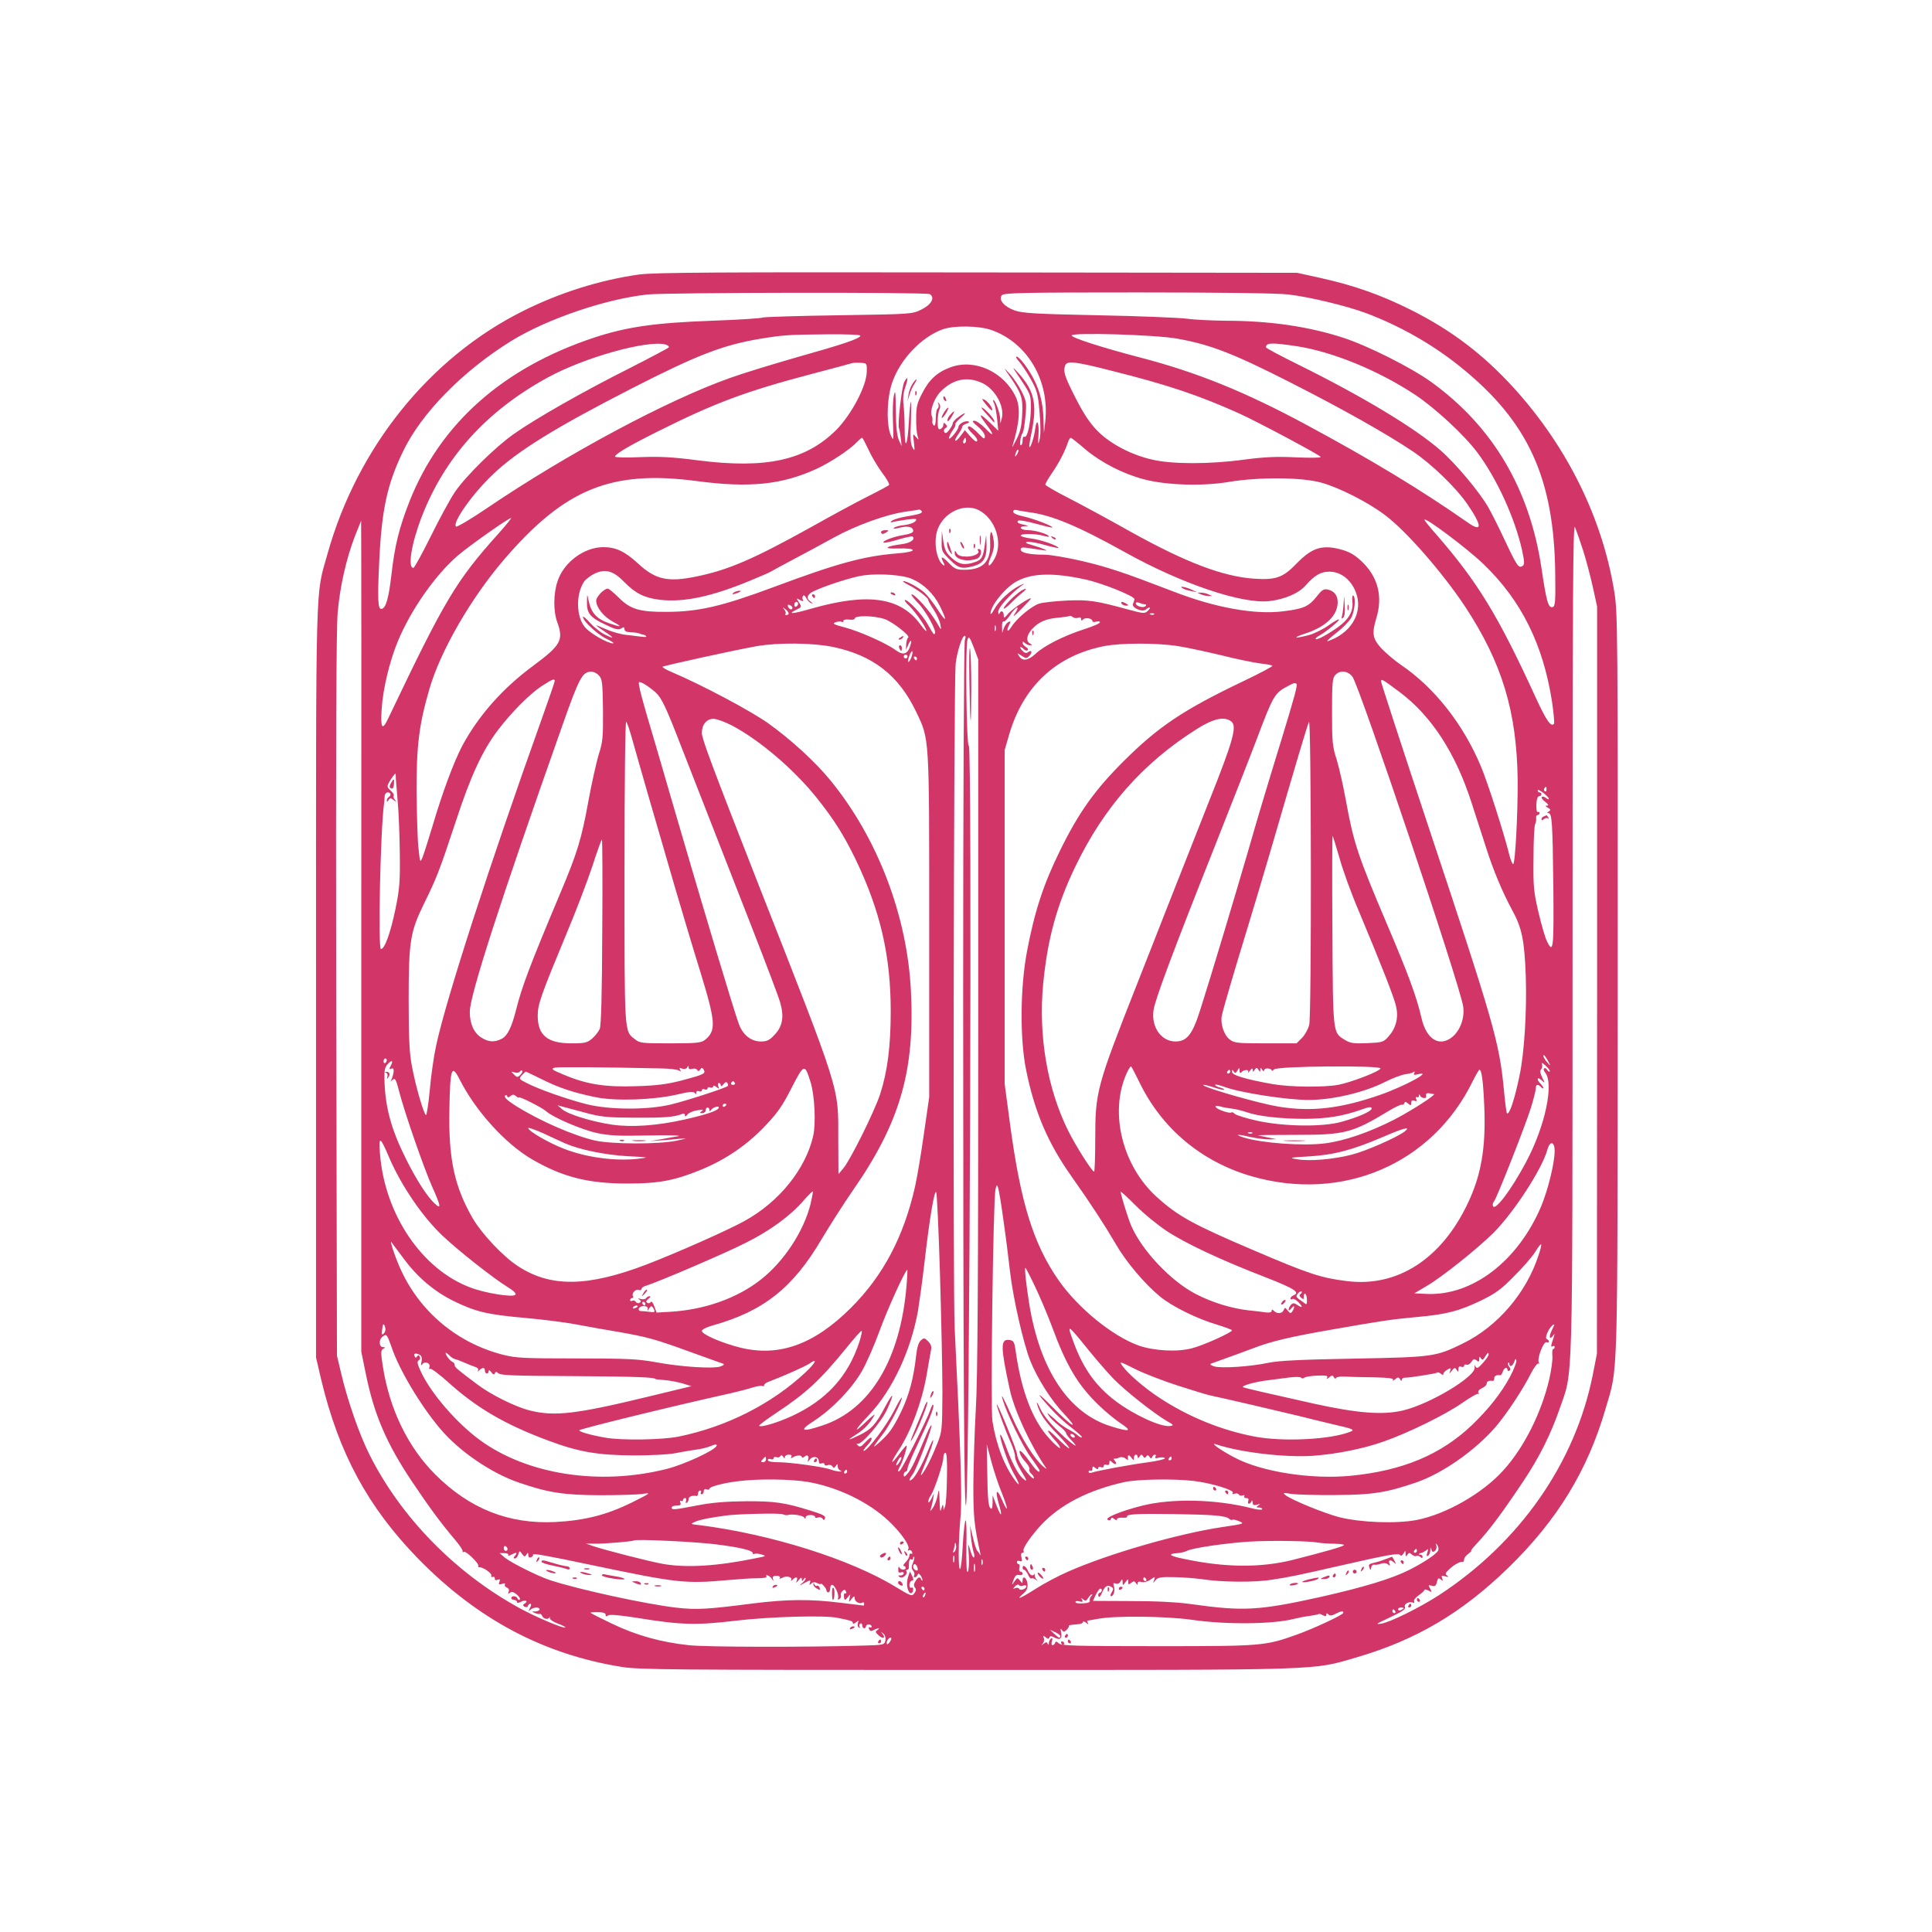<?xml version="1.0" standalone="no"?>
<!DOCTYPE svg PUBLIC "-//W3C//DTD SVG 20010904//EN"
 "http://www.w3.org/TR/2001/REC-SVG-20010904/DTD/svg10.dtd">
<svg version="1.0" xmlns="http://www.w3.org/2000/svg"
 width="1024pt" height="1024pt" viewBox="0 0 1024 1024"
 preserveAspectRatio="xMidYMid meet">

<g transform="translate(0,1024) scale(0.1,-0.1)"
fill="#D23669" stroke="none">
<path d="M3387 8785 c-207 -29 -421 -96 -618 -195 -493 -247 -876 -723 -1033
-1285 -65 -233 -61 -75 -61 -2270 l0 -1990 28 -120 c93 -387 246 -671 511
-944 314 -322 665 -509 1081 -576 89 -15 289 -16 1825 -16 1915 0 1832 -3
2068 66 316 92 559 235 806 475 259 252 420 514 516 844 67 231 63 86 64 2251
1 1840 0 1967 -17 2073 -62 391 -248 770 -530 1082 -163 180 -335 311 -552
419 -158 79 -298 128 -477 168 l-123 27 -1695 2 c-1376 2 -1713 0 -1793 -11z
m1541 -104 c29 -18 9 -55 -43 -81 -50 -25 -50 -25 -441 -31 -214 -3 -395 -9
-401 -12 -7 -4 -128 -12 -270 -17 -302 -11 -450 -32 -626 -90 -481 -160 -813
-455 -976 -866 -54 -137 -79 -235 -96 -388 -15 -127 -29 -176 -51 -183 -21 -7
-24 43 -14 251 13 275 42 408 125 581 97 204 317 428 575 588 189 116 495 221
720 246 99 11 1481 13 1498 2z m1902 -2 c112 -13 305 -60 406 -97 182 -68 355
-166 504 -286 360 -290 497 -590 503 -1096 2 -155 0 -175 -15 -178 -22 -4 -32
32 -58 208 -63 420 -258 750 -585 986 -106 76 -332 190 -463 233 -183 60 -391
91 -626 91 -72 1 -165 5 -206 11 -41 5 -253 14 -470 18 -335 7 -402 11 -443
26 -56 20 -86 57 -67 80 11 13 105 15 724 15 439 0 744 -4 796 -11z m-1576
-188 c192 -67 310 -269 286 -486 l-7 -60 -2 62 c-2 120 -31 206 -100 301 -17
23 -36 42 -43 42 -6 0 0 -12 14 -27 14 -16 42 -58 62 -94 33 -59 38 -79 46
-175 6 -68 6 -122 0 -144 -8 -31 -9 -28 -6 21 5 69 -9 98 -17 37 -6 -46 -25
-104 -31 -97 -2 2 3 38 12 79 30 148 14 219 -68 310 -40 44 -40 43 12 -34 51
-77 52 -81 52 -150 -1 -78 -19 -160 -34 -151 -6 4 -10 -5 -10 -19 0 -14 -4
-26 -9 -26 -9 0 -2 50 9 65 5 6 11 45 15 87 7 72 5 82 -19 131 -14 29 -42 71
-62 93 -36 39 -36 39 -12 4 73 -105 80 -127 76 -213 -3 -64 -9 -94 -31 -137
-15 -30 -24 -46 -21 -35 38 122 44 206 18 261 -63 133 -217 204 -344 158 -71
-25 -116 -66 -152 -138 -27 -51 -32 -73 -32 -131 -1 -38 3 -81 7 -95 8 -24 8
-25 -9 -5 -16 19 -16 18 -10 -30 5 -46 4 -48 -8 -26 -10 18 -12 53 -8 135 2
61 2 109 0 106 -3 -3 -8 -52 -11 -109 -7 -126 -22 -151 -22 -38 0 45 -3 105
-6 132 -4 31 -1 65 8 89 18 52 16 68 -4 32 -14 -26 -37 -231 -28 -246 2 -3 6
-26 9 -50 l5 -45 -15 33 c-10 24 -15 70 -16 155 -1 100 -2 115 -10 82 -5 -22
-8 -86 -5 -143 4 -98 3 -102 -11 -70 -25 55 -22 199 7 281 42 122 154 240 266
281 60 22 194 20 259 -3z m-694 -30 c0 -15 -89 -45 -338 -115 -125 -36 -283
-84 -352 -109 -331 -117 -864 -402 -1290 -691 -85 -58 -159 -101 -163 -97 -21
21 89 176 196 277 130 124 331 248 737 456 350 179 484 230 683 263 124 20
145 21 350 23 103 1 177 -2 177 -7z m1680 -16 c175 -31 298 -79 595 -230 280
-142 514 -274 654 -368 99 -67 228 -191 289 -280 80 -117 79 -152 -2 -94 -248
173 -511 332 -853 516 -325 175 -579 278 -883 357 -203 53 -360 104 -360 116
0 17 445 4 560 -17z m-2713 -31 c13 -4 20 -10 18 -15 -3 -4 -99 -55 -213 -113
-239 -120 -492 -264 -607 -345 -100 -70 -257 -225 -314 -309 -24 -35 -81 -140
-127 -233 -46 -93 -88 -169 -93 -169 -31 0 -11 127 43 268 122 317 343 563
669 741 195 107 529 200 624 175z m3346 -9 c190 -29 436 -130 630 -259 106
-71 258 -212 327 -304 104 -139 199 -348 237 -517 14 -66 14 -78 2 -85 -20
-13 -29 0 -95 140 -32 69 -72 148 -88 175 -48 82 -174 232 -252 299 -135 118
-414 286 -756 455 -93 46 -168 86 -168 90 0 25 29 26 163 6z m-2279 -135 c-1
-76 -81 -227 -162 -309 -162 -161 -371 -207 -732 -161 -137 18 -204 21 -307
17 -73 -3 -133 -2 -133 3 0 13 73 57 226 133 306 153 467 213 824 307 107 28
200 53 205 55 6 2 26 3 45 2 35 -2 35 -2 34 -47z m1301 4 c296 -74 463 -131
670 -224 104 -47 435 -224 435 -232 0 -5 -60 -5 -132 -2 -102 5 -165 2 -273
-12 -182 -25 -383 -25 -488 0 -111 25 -223 84 -290 152 -41 42 -72 88 -117
176 -59 116 -66 140 -54 172 10 25 54 20 249 -30z m-687 -65 c69 -34 119 -127
101 -189 l-7 -25 -1 28 c-1 29 -26 97 -36 97 -3 0 -1 -8 4 -18 5 -10 12 -47
16 -82 l6 -63 -43 42 c-56 54 -66 52 -23 -5 47 -61 45 -75 -3 -24 -22 22 -47
40 -58 40 -14 0 -10 -7 19 -31 21 -17 37 -39 37 -51 0 -18 -5 -16 -35 15 -34
35 -55 46 -55 30 0 -5 12 -19 25 -32 24 -22 32 -41 18 -41 -3 0 -18 13 -33 30
l-26 30 -23 -31 c-29 -39 -40 -30 -12 9 12 17 21 34 21 40 0 5 10 13 23 17 12
3 17 9 10 11 -16 7 -53 -13 -53 -29 -1 -17 -50 -75 -50 -59 0 8 9 26 20 42 11
15 17 30 14 32 -3 3 9 17 26 32 37 31 30 35 -11 5 -16 -11 -29 -26 -29 -32 0
-7 -9 -23 -19 -36 -13 -17 -20 -20 -26 -11 -4 7 -2 16 6 21 11 6 11 11 1 21
-9 9 -12 9 -12 -4 0 -9 -7 -18 -15 -22 -12 -4 -15 4 -15 40 0 25 4 53 9 63 6
11 6 22 -1 32 -8 11 -9 11 -4 -3 3 -10 1 -20 -4 -23 -6 -4 -10 -26 -10 -51 0
-29 -4 -43 -10 -39 -6 4 -10 14 -8 23 1 10 0 22 -3 27 -13 24 13 97 48 131 66
66 142 81 221 43z m-605 -352 c15 -34 48 -89 72 -122 25 -32 41 -62 37 -66 -4
-4 -54 -31 -112 -60 -58 -29 -195 -103 -305 -165 -303 -168 -433 -224 -601
-259 -155 -32 -219 -18 -313 69 -70 64 -117 86 -183 86 -102 0 -210 -80 -243
-181 -22 -65 -23 -158 -1 -218 34 -94 19 -121 -131 -232 -161 -119 -288 -264
-373 -422 -45 -86 -106 -249 -159 -430 -22 -73 -45 -145 -52 -162 -12 -29 -13
-27 -21 50 -5 44 -9 179 -10 300 -1 240 13 354 67 540 58 203 221 485 398 691
323 375 568 474 1022 414 277 -37 450 -19 633 65 76 35 182 106 216 144 11 11
22 21 25 21 3 0 18 -29 34 -63z m517 48 c0 -8 -4 -15 -10 -15 -5 0 -7 7 -4 15
4 8 8 15 10 15 2 0 4 -7 4 -15z m632 -46 c86 -72 202 -131 313 -160 120 -31
311 -37 450 -13 158 26 383 25 488 -4 94 -26 249 -104 339 -173 112 -84 302
-302 422 -482 197 -299 276 -559 280 -924 1 -176 -13 -443 -24 -443 -4 0 -13
21 -20 48 -28 114 -115 385 -150 468 -93 224 -247 420 -426 541 -32 22 -78 61
-102 86 -47 52 -52 79 -27 161 34 112 10 212 -70 293 -39 38 -66 55 -105 67
-108 32 -163 16 -246 -69 -74 -77 -111 -90 -229 -82 -165 12 -360 86 -653 249
-108 61 -254 140 -324 176 -71 36 -128 69 -128 74 0 4 18 35 40 67 35 52 65
109 83 164 4 9 9 17 12 17 3 0 38 -27 77 -61z m-361 -26 c-12 -20 -14 -14 -5
12 4 9 9 14 11 11 3 -2 0 -13 -6 -23z m-203 -297 c88 -46 129 -171 84 -256
-29 -52 -44 -48 -21 6 15 33 20 59 16 87 -9 65 -22 61 -19 -6 5 -103 -36 -147
-137 -147 -41 0 -52 5 -81 35 -36 38 -49 40 -30 5 8 -15 8 -20 1 -16 -38 24
-55 128 -31 191 34 91 142 140 218 101z m-303 -5 c6 -11 -8 -16 -90 -30 -32
-6 -64 -16 -70 -23 -7 -8 -6 -9 6 -5 9 3 42 8 75 13 52 6 57 5 46 -8 -7 -9
-33 -18 -58 -21 -25 -2 -50 -9 -56 -15 -6 -6 4 -6 30 1 43 11 72 5 72 -17 0
-9 -17 -16 -47 -21 -53 -8 -119 -32 -110 -41 3 -3 37 4 77 16 40 12 74 19 77
16 16 -15 -11 -34 -56 -40 -91 -12 -104 -26 -22 -23 107 3 105 -18 -2 -26
-177 -14 -317 -52 -652 -177 -279 -104 -403 -133 -575 -133 -139 -1 -189 14
-249 74 -27 27 -54 49 -59 49 -21 0 -62 -43 -62 -64 0 -36 41 -86 90 -112 52
-28 44 -30 -20 -8 -69 24 -97 55 -111 124 -7 35 -7 35 -8 -10 -1 -61 16 -82
96 -120 54 -26 71 -30 85 -21 14 9 18 8 18 -4 0 -10 10 -15 30 -16 29 -1 45
-4 55 -9 3 -1 9 -3 14 -4 5 0 12 -4 16 -8 4 -4 -6 -5 -22 -3 -15 2 -53 6 -84
10 -30 3 -78 17 -107 30 -29 13 -52 22 -52 20 0 -1 21 -17 47 -34 53 -35 50
-40 -6 -12 -20 11 -54 38 -74 60 -20 23 -37 37 -37 31 0 -22 78 -94 125 -116
28 -13 43 -24 34 -24 -28 0 -118 51 -147 84 -48 54 -51 175 -7 242 9 14 36 34
59 45 57 25 98 13 156 -47 59 -60 106 -83 188 -93 124 -15 275 17 477 101 55
23 105 44 110 48 6 4 60 33 120 65 61 32 157 84 215 116 116 64 279 123 380
137 36 5 68 10 72 11 4 0 9 -3 13 -8z m570 -6 c119 -15 258 -73 506 -211 301
-168 621 -276 766 -260 82 9 158 42 194 84 47 53 79 72 125 72 54 0 103 -33
132 -90 49 -98 8 -205 -101 -262 -22 -10 -41 -18 -42 -16 -2 2 21 23 51 46 30
23 63 57 74 75 20 32 28 111 12 121 -4 2 -6 -13 -4 -34 5 -51 -18 -91 -75
-133 -56 -40 -113 -71 -120 -64 -2 3 6 11 19 18 33 17 110 80 105 86 -3 2 -28
-12 -56 -32 -28 -20 -75 -43 -103 -51 -81 -21 -91 -15 -17 9 108 36 169 96
169 165 0 36 -18 59 -51 67 -22 5 -31 0 -59 -35 -43 -55 -71 -67 -179 -80
-150 -19 -361 19 -582 105 -260 100 -346 129 -482 161 -81 19 -171 34 -200 34
-79 0 -127 10 -127 27 0 12 9 13 43 8 106 -16 103 -16 82 -6 -11 5 -40 15 -65
22 -34 10 -40 14 -23 17 12 2 54 -6 93 -17 38 -11 70 -17 70 -15 0 11 -97 45
-146 50 -30 4 -54 11 -54 15 0 12 77 11 118 0 17 -5 32 -7 32 -5 0 12 -73 34
-110 34 -41 0 -57 19 -17 21 20 1 20 2 2 6 -38 8 -46 13 -40 22 3 6 42 0 92
-14 48 -13 89 -23 90 -21 7 7 -101 48 -153 59 -33 7 -54 16 -54 25 0 8 7 11
18 9 9 -3 40 -8 67 -12z m-2812 -112 c-227 -253 -284 -349 -585 -980 -32 -68
-42 -55 -35 50 7 108 42 252 86 359 69 166 198 350 317 453 62 53 276 204 283
199 2 -2 -28 -38 -66 -81z m5220 -163 c200 -192 316 -426 363 -729 9 -61 14
-115 10 -118 -16 -17 -41 20 -95 137 -200 437 -309 615 -528 867 -35 39 -63
74 -63 78 0 18 228 -153 313 -235z m-5948 -1972 l0 -2203 23 -112 c44 -220
111 -375 248 -579 94 -140 153 -219 224 -303 25 -29 44 -57 42 -63 -1 -5 2 -7
7 -3 11 6 83 -64 76 -75 -2 -4 1 -7 8 -7 20 0 67 -34 61 -44 -3 -5 0 -8 8 -7
7 2 12 -2 11 -9 -2 -8 4 -10 14 -6 13 5 15 2 10 -11 -6 -14 -3 -16 14 -11 13
5 19 3 15 -3 -3 -5 1 -13 10 -16 10 -4 14 -12 10 -22 -5 -13 -3 -14 6 -6 10 7
20 5 37 -9 13 -11 20 -23 16 -27 -4 -4 -10 -1 -12 6 -5 14 -33 16 -33 2 0 -5
7 -10 15 -10 8 0 15 -5 15 -10 0 -7 7 -7 21 0 23 13 41 4 20 -9 -11 -7 -11
-10 0 -17 7 -4 14 -3 17 4 2 7 8 12 13 12 6 0 5 -10 -2 -22 -9 -19 -9 -21 2
-10 16 14 49 16 49 2 0 -5 -10 -10 -22 -11 -22 0 -22 -1 -3 -8 11 -5 23 -7 26
-5 4 2 9 -3 13 -11 6 -16 31 -21 39 -7 2 4 3 2 1 -4 -1 -7 18 -20 42 -29 25
-9 43 -19 41 -21 -8 -8 -158 56 -242 102 -342 187 -630 482 -796 813 -53 104
-118 291 -151 433 l-22 93 -4 1910 c-2 1324 0 1947 8 2030 12 137 45 282 91
403 18 45 33 82 33 82 1 0 2 -991 1 -2202z m6475 2047 c16 -49 39 -137 52
-195 l23 -105 0 -1980 -1 -1980 -22 -112 c-93 -467 -387 -888 -814 -1167 -102
-66 -259 -144 -308 -152 -30 -4 -26 -1 25 23 93 44 107 53 101 68 -5 15 27 30
44 20 5 -3 8 0 5 7 -3 7 8 22 25 33 16 11 30 24 30 28 0 4 9 3 21 -3 19 -11
20 -10 9 10 -11 20 -10 21 9 15 16 -5 22 -1 27 20 5 21 9 23 20 14 12 -10 13
-8 8 6 -6 14 -3 16 17 10 18 -5 20 -4 9 4 -12 8 -10 14 12 34 26 25 57 41 71
39 4 -1 7 4 7 12 0 8 10 22 22 30 12 9 19 16 16 16 -4 0 7 15 25 34 70 74 138
166 253 338 84 126 144 248 189 377 74 217 69 33 70 2497 0 1832 2 2206 13
2180 7 -17 26 -71 42 -121z m-3555 -154 c61 -27 113 -77 146 -142 41 -83 36
-93 -11 -20 -22 34 -53 74 -68 88 -29 27 -94 63 -114 63 -7 0 5 -9 25 -19 48
-24 107 -69 107 -81 0 -5 13 -28 29 -52 16 -24 32 -59 35 -78 7 -34 6 -33 -22
15 -33 56 -113 145 -130 145 -6 0 9 -21 34 -46 42 -44 101 -150 89 -162 -6 -7
-5 -8 -39 51 -29 51 -101 127 -119 127 -6 0 4 -15 23 -32 34 -34 90 -115 90
-131 0 -6 -14 9 -30 31 -106 147 -278 172 -580 86 -97 -28 -129 -31 -82 -7 32
15 32 16 17 40 -16 24 -16 24 5 13 15 -8 20 -8 16 -1 -4 6 -4 16 0 22 4 7 11
2 18 -12 6 -12 18 -24 26 -26 10 -3 9 -1 -2 7 -26 16 -22 37 10 54 55 28 208
78 267 86 84 12 211 3 260 -19z m916 -2 c91 -19 265 -90 262 -105 -1 -5 -4
-16 -8 -25 -8 -21 52 -46 69 -29 5 5 14 10 19 10 5 0 1 -8 -9 -17 -16 -16 -22
-16 -103 6 -171 47 -212 53 -326 48 -60 -3 -126 -10 -146 -16 -42 -13 -123
-81 -150 -126 -20 -31 -27 -18 -9 15 8 16 7 18 -4 14 -8 -3 -19 -18 -25 -32
l-9 -27 -1 33 c-1 18 3 31 8 28 5 -3 20 12 35 34 14 22 31 40 37 40 6 0 0 -15
-12 -32 -15 -22 -4 -15 32 22 30 30 54 56 53 58 -4 8 -97 -54 -119 -79 -22
-27 -25 -28 -25 -10 0 23 -15 28 -23 9 -3 -7 -6 -3 -6 10 -1 21 63 93 120 135
24 17 23 17 -9 2 -47 -23 -110 -82 -132 -124 -11 -20 -19 -30 -20 -23 -1 41
82 143 143 173 80 42 194 44 358 8z m-1521 -128 c0 -6 -4 -13 -10 -16 -5 -3
-10 1 -10 9 0 9 5 16 10 16 6 0 10 -4 10 -9z m1838 -4 c8 0 9 -4 3 -10 -11
-11 -51 0 -51 15 0 6 7 7 18 3 9 -4 23 -8 30 -8z m-1868 -18 c0 -14 -17 -10
-23 5 -4 10 -1 13 9 9 7 -3 14 -9 14 -14z m-20 -30 c0 -5 -5 -9 -12 -9 -6 0
-8 3 -5 7 4 3 1 13 -6 22 -11 14 -10 14 6 2 9 -7 17 -17 17 -22z m1937 -5 c-3
-3 -12 -4 -19 -1 -8 3 -5 6 6 6 11 1 17 -2 13 -5z m-1429 -25 c40 -13 138 -89
126 -98 -5 -3 -10 -19 -11 -36 l-1 -30 13 30 c16 34 20 19 6 -18 -14 -36 -38
-40 -75 -12 -47 35 -190 99 -270 120 -59 15 -66 20 -47 27 13 4 27 6 32 2 5
-3 9 -1 9 5 0 6 14 9 30 7 17 -2 30 0 30 5 0 18 100 17 158 -2z m1026 7 c10 4
16 1 16 -7 0 -9 3 -10 11 -2 12 12 49 6 49 -9 0 -5 9 -6 20 -3 11 3 20 2 20
-3 0 -6 -36 -22 -81 -36 -109 -35 -216 -89 -260 -131 -40 -37 -70 -41 -88 -12
-11 17 -11 17 13 2 24 -16 27 -16 42 -1 18 19 12 34 -8 19 -9 -7 -18 -4 -30 9
-19 20 -10 26 10 6 6 -6 15 -8 19 -4 4 4 0 12 -10 17 -9 6 -17 15 -17 21 0 9
3 9 12 0 7 -7 19 -12 28 -12 13 1 12 2 -2 10 -22 13 -16 46 14 78 34 36 74 53
136 58 31 3 58 7 61 9 2 3 10 0 16 -5 7 -6 20 -8 29 -4z m-437 -68 c-3 -7 -5
-2 -5 12 0 14 2 19 5 13 2 -7 2 -19 0 -25z m-163 -50 c-5 -13 -9 -851 -9
-1863 0 -1973 5 -2819 16 -2715 19 179 32 4020 14 4017 -13 -2 -19 530 -7 563
7 20 11 15 33 -41 l24 -64 0 -1880 c0 -1402 -3 -1935 -13 -2095 -7 -118 -12
-298 -13 -400 0 -172 4 -210 36 -360 3 -14 2 -18 -1 -10 -4 8 -10 17 -14 20
-4 3 -15 34 -23 70 l-16 65 5 -59 c3 -33 10 -70 14 -82 5 -12 6 -25 2 -29 -4
-3 -12 13 -19 37 -13 43 -13 42 -8 -27 2 -38 0 -77 -5 -85 -7 -10 -9 32 -8
132 2 81 0 144 -4 140 -5 -5 -11 -63 -15 -130 -3 -68 -10 -125 -14 -128 -11
-6 -10 144 2 276 9 100 1 352 -31 1001 -10 202 -5 3416 5 3519 7 63 34 150 48
150 6 0 6 -9 1 -22z m-699 -37 c211 -44 348 -150 440 -342 72 -151 70 -118 70
-1134 l0 -910 -28 -194 c-15 -106 -36 -232 -47 -280 -60 -266 -169 -472 -339
-642 -196 -196 -383 -263 -590 -211 -99 25 -201 70 -201 88 0 7 25 20 58 29
268 75 425 199 576 456 44 73 118 190 166 259 250 359 330 634 308 1060 -20
398 -177 808 -425 1112 -81 100 -212 219 -332 305 -95 67 -351 203 -511 271
-29 12 -51 25 -48 28 7 6 385 89 498 109 115 20 299 18 405 -4z m1831 4 c51
-8 156 -31 235 -50 79 -20 170 -38 202 -42 32 -3 59 -9 61 -12 2 -3 -67 -40
-153 -81 -319 -152 -451 -241 -636 -425 -152 -152 -236 -269 -335 -470 -89
-180 -136 -324 -176 -534 -37 -193 -39 -463 -6 -629 45 -224 115 -389 241
-567 102 -144 179 -263 235 -359 52 -91 152 -210 232 -276 63 -53 197 -119
301 -150 46 -14 83 -28 83 -31 0 -11 -152 -80 -212 -95 -79 -21 -200 -14 -282
14 -140 50 -324 200 -427 349 -133 192 -200 411 -256 828 l-28 210 0 885 0
885 23 79 c74 257 248 420 502 471 89 18 286 18 396 0z m-1416 -60 c-6 -15
-13 -26 -16 -23 -2 3 0 18 6 33 6 15 13 26 16 23 2 -3 0 -18 -6 -33z m-20 5
c0 -5 -4 -10 -10 -10 -5 0 -10 5 -10 10 0 6 5 10 10 10 6 0 10 -4 10 -10z m50
-10 c0 -5 -2 -10 -4 -10 -3 0 -8 5 -11 10 -3 6 -1 10 4 10 6 0 11 -4 11 -10z
m-1685 -91 c17 -18 19 -39 21 -182 1 -145 -1 -170 -23 -237 -12 -41 -37 -151
-54 -244 -37 -204 -59 -276 -151 -494 -159 -378 -202 -492 -232 -612 -24 -95
-46 -140 -77 -156 -38 -19 -68 -18 -107 6 -40 25 -62 73 -62 137 0 87 163 591
489 1513 92 261 108 290 156 290 12 0 30 -9 40 -21z m3994 -7 c39 -56 570
-1634 586 -1746 9 -59 -14 -125 -56 -161 -69 -57 -139 -15 -165 100 -25 110
-69 230 -182 495 -155 365 -177 430 -218 655 -14 77 -36 175 -49 218 -23 70
-25 95 -25 254 0 150 2 179 17 195 25 28 68 23 92 -10z m-4229 -22 c0 -5 -32
-98 -71 -207 -273 -763 -508 -1489 -558 -1728 -12 -55 -27 -160 -33 -232 -7
-73 -16 -133 -20 -133 -10 0 -54 148 -74 255 -14 71 -18 145 -18 355 0 312 8
361 83 514 65 132 80 170 167 433 78 239 141 375 223 483 71 94 168 191 231
233 59 38 70 42 70 27z m4477 -57 c170 -127 298 -324 383 -589 23 -71 58 -178
77 -238 38 -120 87 -236 138 -330 52 -95 65 -161 72 -351 6 -185 -8 -407 -33
-525 -27 -131 -55 -213 -67 -200 -3 3 -10 59 -16 124 -25 256 -52 349 -407
1416 -134 404 -244 741 -244 748 0 16 6 13 97 -55z m-3943 -2 c33 -30 55 -77
136 -286 57 -146 92 -236 373 -955 74 -190 143 -371 152 -403 22 -76 13 -127
-30 -172 -27 -29 -40 -35 -73 -35 -51 0 -95 35 -116 93 -29 79 -187 607 -340
1132 -19 66 -64 219 -99 340 -79 264 -96 332 -90 339 7 6 49 -20 87 -53z
m3398 44 c6 -6 -10 -66 -80 -295 -93 -303 -123 -404 -178 -595 -61 -210 -195
-658 -251 -833 -42 -134 -71 -172 -133 -172 -75 0 -129 76 -116 166 7 53 102
308 321 859 91 231 194 492 227 580 86 228 94 242 163 278 33 18 39 19 47 12z
m-2993 -220 c148 -78 331 -235 450 -384 94 -118 143 -197 206 -326 131 -273
186 -510 186 -805 0 -184 -17 -319 -56 -439 -30 -92 -157 -347 -194 -392 l-27
-32 -1 184 c0 286 19 226 -434 1379 -234 598 -289 744 -289 775 0 45 25 75 62
75 16 0 60 -16 97 -35z m2646 22 c33 -25 14 -96 -118 -427 -68 -173 -166 -421
-217 -550 -50 -129 -126 -320 -167 -425 -210 -533 -218 -561 -218 -812 0 -95
-3 -173 -6 -173 -11 0 -97 136 -137 216 -111 223 -159 504 -133 779 23 238 72
418 171 623 152 315 359 549 645 729 86 54 142 67 180 40z m-3175 -92 c12 -44
53 -186 90 -315 38 -129 98 -338 135 -465 37 -126 98 -331 136 -453 83 -270
86 -315 25 -364 -18 -15 -45 -18 -182 -18 -151 0 -163 1 -189 22 -57 44 -55
19 -55 890 0 477 4 798 9 793 5 -6 19 -46 31 -90z m3589 -1518 c-6 -22 -23
-53 -39 -69 l-28 -28 -165 0 c-151 0 -166 2 -190 21 -30 23 -50 85 -41 126 9
43 69 246 134 458 32 105 88 291 124 415 138 474 197 673 204 684 12 19 14
-1561 1 -1607z m-4841 1306 c1 -16 6 -71 10 -123 5 -52 10 -174 11 -270 2
-153 -1 -191 -23 -298 -27 -129 -57 -212 -77 -212 -16 0 -3 631 17 775 1 11 3
28 3 38 1 9 8 17 16 17 17 0 20 -16 5 -25 -5 -3 -10 -12 -10 -18 0 -8 4 -7 9
2 8 13 12 13 28 0 16 -12 17 -12 6 2 -7 9 -10 19 -6 22 3 4 -4 16 -16 26 -19
17 -21 23 -10 42 9 18 30 47 35 49 1 0 2 -12 2 -27z m6099 -58 c0 -8 -4 -12
-9 -9 -5 3 -6 10 -3 15 9 13 12 11 12 -6z m12 -49 c1 -5 -6 -3 -14 4 -9 7 -19
10 -23 6 -4 -4 4 -16 18 -26 17 -13 20 -20 10 -20 -11 0 -10 -3 4 -11 15 -9
16 -13 5 -20 -10 -6 -10 -9 -2 -9 19 0 22 -45 26 -387 3 -335 0 -363 -35 -289
-9 18 -29 87 -44 152 -25 107 -28 136 -26 287 0 92 4 173 9 180 4 6 6 20 5 30
-2 9 2 17 7 17 6 0 11 5 11 11 0 5 -4 8 -9 5 -5 -4 -9 14 -8 39 1 28 7 45 15
45 6 0 12 5 12 10 0 6 -4 10 -10 10 -5 0 -10 5 -10 11 0 12 59 -32 59 -45z
m-1109 -315 c17 -63 63 -189 102 -280 118 -282 188 -459 198 -507 13 -58 -1
-113 -40 -157 -27 -31 -32 -32 -114 -36 -73 -3 -90 0 -119 18 -63 39 -62 26
-65 581 -2 277 -1 502 1 500 2 -3 19 -56 37 -119z m-3908 -388 c-1 -329 -6
-497 -13 -516 -7 -15 -25 -39 -41 -52 -26 -22 -39 -25 -109 -25 -127 0 -179
42 -179 147 0 60 18 110 150 428 51 121 113 284 139 362 25 78 48 142 51 143
3 0 4 -219 2 -487z m5019 -698 c8 -16 6 -15 -10 4 -12 13 -21 28 -21 35 0 12
14 -5 31 -39z m-6161 16 c0 -6 -4 -12 -8 -15 -5 -3 -9 1 -9 9 0 8 4 15 9 15 4
0 8 -4 8 -9z m21 -30 c-9 -17 -9 -20 3 -15 10 4 14 -1 12 -19 -2 -13 -7 -30
-11 -38 -7 -11 -6 -12 6 -2 13 11 18 2 34 -60 27 -107 132 -410 176 -508 46
-102 49 -122 13 -88 -40 37 -96 124 -151 234 -78 155 -110 271 -115 412 -2 58
1 75 16 92 23 25 32 21 17 -8z m6143 -30 c-3 -3 -9 1 -14 9 -5 8 -12 11 -16 7
-4 -3 -2 -13 5 -21 49 -58 1 -285 -101 -476 -77 -145 -165 -262 -175 -232 -3
7 0 18 6 25 15 19 164 396 195 495 14 46 26 92 26 103 0 22 10 25 28 7 7 -7
12 -9 12 -4 0 4 -7 14 -15 22 -23 23 -18 40 5 19 20 -18 20 -18 4 14 -11 23
-13 36 -6 43 6 6 8 18 5 27 -4 11 2 8 20 -8 15 -14 24 -27 21 -30z m-4704 16
c41 -1 81 -6 89 -11 10 -7 12 -6 6 4 -6 10 -4 12 10 6 11 -4 22 -2 27 6 6 11
8 10 8 0 0 -9 7 -11 19 -7 11 3 23 1 26 -6 6 -8 10 -7 16 2 8 12 11 11 19 -1
12 -20 0 -26 -118 -57 -73 -19 -131 -27 -238 -30 -164 -6 -263 9 -384 60 -65
27 -72 32 -50 38 21 5 238 3 570 -4z m786 -72 c22 -70 29 -220 14 -286 -40
-175 -180 -349 -363 -450 -86 -48 -361 -170 -520 -231 -314 -120 -510 -122
-683 -8 -78 51 -188 168 -237 250 -99 171 -131 318 -125 587 4 212 12 235 54
152 83 -165 240 -339 381 -422 163 -95 298 -130 508 -130 165 0 249 15 390 73
130 53 246 132 341 233 64 67 92 107 139 200 67 130 70 131 101 32z m1743 -1
c119 -246 329 -421 593 -498 483 -140 959 64 1173 502 17 34 33 61 36 62 12 0
20 -56 26 -195 9 -217 -16 -364 -88 -514 -140 -295 -374 -445 -641 -411 -137
17 -201 38 -493 163 -319 136 -400 180 -512 281 -184 165 -254 448 -163 654
11 25 23 43 25 40 3 -3 23 -41 44 -84z m1278 73 c-5 -16 -156 -74 -225 -87
-79 -14 -253 -12 -347 4 -145 26 -215 47 -215 65 0 13 2 13 9 2 7 -11 11 -10
20 5 10 18 10 18 11 -1 0 -11 4 -15 8 -10 11 16 45 19 37 3 -3 -7 1 -4 9 6 12
15 16 16 16 5 0 -12 2 -12 10 1 9 13 11 13 20 0 9 -13 10 -13 10 0 0 13 1 13
10 0 6 -9 10 -10 10 -3 0 6 9 11 20 10 11 -1 20 -5 20 -10 0 -5 6 -2 13 5 18
18 570 22 564 5z m-4559 -34 c-15 -15 -18 -14 -34 2 -17 17 -17 17 3 11 12 -4
24 -2 28 4 4 6 10 9 13 5 3 -3 -1 -13 -10 -22z m3762 17 c0 -5 -5 -10 -11 -10
-5 0 -7 5 -4 10 3 6 8 10 11 10 2 0 4 -4 4 -10z m-3651 -39 c91 -46 172 -73
291 -97 107 -21 305 -14 430 15 64 15 86 17 92 8 6 -9 8 -8 8 2 0 7 6 11 15 7
8 -3 15 -1 15 5 0 6 7 9 15 5 8 -3 15 -1 15 5 0 6 7 9 15 5 8 -3 15 0 15 6 0
6 6 5 17 -3 15 -12 16 -12 10 4 -3 9 -2 17 3 17 6 0 10 -6 10 -12 1 -8 6 -6
14 5 10 12 16 15 21 7 4 -6 5 -14 2 -16 -9 -10 -212 -76 -297 -97 -124 -31
-331 -30 -453 1 -102 26 -255 80 -316 112 -41 21 -42 22 -25 41 9 10 19 19 21
19 2 0 39 -18 82 -39z m4626 29 c-4 -7 2 -9 19 -4 89 22 -70 -64 -202 -110
-208 -72 -363 -90 -538 -61 -97 16 -379 96 -396 113 -5 5 16 1 48 -9 31 -11
59 -17 62 -15 2 3 -7 8 -22 12 -14 3 -26 10 -26 14 0 4 23 -1 51 -11 79 -30
329 -69 445 -69 125 0 293 39 402 94 39 20 89 39 109 42 21 3 40 8 42 10 8 8
12 4 6 -6z m-3600 -50 c3 -5 -1 -10 -10 -10 -9 0 -13 5 -10 10 3 6 8 10 10 10
2 0 7 -4 10 -10z m3705 -59 c14 -2 -119 -88 -210 -135 -131 -67 -264 -113
-367 -126 -114 -15 -335 1 -431 31 -53 17 -33 19 33 3 33 -7 78 -13 100 -13
l40 1 -44 9 c-25 5 -48 10 -53 11 -4 2 88 3 205 3 256 0 295 10 491 129 32 19
62 33 67 31 4 -3 9 1 12 7 3 10 7 10 20 -1 15 -12 17 -11 17 4 0 12 5 15 16
11 12 -5 15 -2 10 9 -3 9 -2 13 4 10 6 -3 10 0 11 7 0 10 2 10 6 1 5 -14 34
-18 32 -5 -3 16 2 20 19 17 9 -2 19 -4 22 -4z m-4894 -10 c11 9 18 9 29 -1 8
-7 15 -10 15 -7 0 9 124 -54 145 -73 35 -32 186 -97 268 -115 64 -14 116 -17
275 -13 108 2 179 0 157 -4 -22 -4 -65 -11 -95 -17 l-55 -9 60 4 c33 2 80 6
105 9 35 3 31 1 -20 -10 -91 -21 -348 -20 -437 0 -115 27 -290 103 -418 183
-49 31 -66 48 -57 56 4 4 8 2 10 -4 3 -8 8 -8 18 1z m1144 -45 c0 -3 -4 -8
-10 -11 -5 -3 -10 -1 -10 4 0 6 5 11 10 11 6 0 10 -2 10 -4z m-750 -43 c83
-23 116 -26 260 -27 158 -1 214 3 253 19 11 5 17 3 17 -6 0 -9 4 -8 13 3 6 9
30 20 52 23 30 5 36 4 25 -4 -13 -9 -13 -11 3 -11 9 0 17 7 17 15 0 8 5 15 10
15 6 0 10 -6 10 -12 0 -9 3 -9 8 -2 10 15 42 25 42 14 0 -15 -62 -37 -183 -64
-142 -32 -278 -42 -382 -27 -104 15 -236 55 -266 82 l-24 21 25 -7 c14 -4 68
-18 120 -32z m3430 21 c19 -2 53 -11 75 -18 59 -22 182 -36 308 -36 117 0 203
14 300 48 43 16 57 17 57 7 0 -15 -70 -46 -160 -71 -100 -28 -304 -25 -443 5
-60 13 -114 30 -122 37 -7 7 -15 11 -18 8 -8 -8 -75 15 -83 28 -5 7 2 9 22 4
16 -5 45 -10 64 -12z m-3535 -184 c79 -34 210 -61 330 -68 118 -6 119 -6 55
-14 -120 -13 -272 7 -390 53 -79 30 -190 94 -190 110 0 4 35 -8 78 -27 42 -20
95 -44 117 -54z m4450 63 c-40 -31 -205 -104 -281 -123 -96 -25 -225 -36 -290
-24 -45 7 -40 9 66 15 132 8 229 34 390 103 111 48 151 58 115 29z m-808 -9
c-3 -3 -12 -4 -19 -1 -8 3 -5 6 6 6 11 1 17 -2 13 -5z m-4574 -130 c64 -148
175 -312 283 -414 81 -77 266 -223 342 -270 36 -22 50 -36 43 -43 -14 -14
-161 9 -238 39 -257 96 -454 388 -479 709 -8 97 1 93 49 -21z m6177 34 c-1
-66 -35 -204 -72 -293 -123 -289 -364 -474 -606 -463 l-66 3 66 39 c79 46 266
195 352 280 107 106 259 339 287 441 14 51 39 46 39 -7z m-2922 -363 c12 -82
28 -208 36 -280 16 -137 70 -374 106 -466 37 -93 111 -211 180 -283 37 -40 55
-63 40 -56 -13 7 -57 47 -97 88 -72 73 -99 92 -45 31 52 -60 98 -104 150 -143
28 -22 49 -42 47 -44 -3 -3 -13 2 -22 10 -10 9 -31 22 -48 31 -16 8 -42 26
-56 38 -14 13 -34 31 -44 39 -17 14 -17 14 -5 -5 7 -11 30 -33 51 -50 21 -16
38 -34 39 -39 0 -6 12 -23 27 -38 56 -58 5 -25 -65 43 -47 44 -83 90 -98 122
-13 29 -21 41 -18 27 13 -50 44 -96 110 -163 36 -37 64 -70 61 -73 -3 -3 -33
23 -68 58 -58 59 -59 40 0 -24 13 -15 22 -30 19 -33 -3 -3 -29 20 -57 51 -89
97 -148 252 -178 464 -7 50 -11 55 -35 58 -46 5 -45 -37 4 -263 24 -111 110
-296 192 -415 6 -8 -2 -4 -18 10 -45 40 -112 147 -162 260 -48 108 -62 133
-49 90 22 -74 104 -243 146 -301 27 -37 49 -70 49 -73 0 -17 -19 0 -54 49 -39
55 -61 71 -49 38 3 -10 17 -30 31 -45 13 -14 21 -31 18 -36 -3 -5 1 -15 9 -22
8 -7 15 -17 15 -24 0 -14 -44 33 -70 76 -11 18 -20 42 -20 52 0 19 -102 268
-107 262 -4 -3 50 -149 76 -206 11 -25 21 -56 21 -71 0 -14 14 -46 30 -72 35
-56 38 -67 9 -41 -25 23 -58 86 -89 172 -13 34 -25 60 -28 58 -8 -9 40 -151
69 -202 33 -58 38 -79 11 -43 -58 77 -102 190 -122 317 -11 68 4 1165 16 1227
6 26 8 28 14 10 4 -11 17 -87 28 -170z m-1022 83 c-36 -144 -141 -304 -262
-399 -128 -101 -302 -162 -486 -172 l-68 -4 -12 33 c-7 20 -15 29 -19 23 -4
-7 -12 -8 -18 -4 -9 5 -7 11 6 21 10 7 13 14 6 14 -6 0 -15 -5 -18 -10 -4 -6
-16 -8 -28 -5 -16 5 -18 4 -8 -3 10 -7 10 -11 1 -17 -7 -4 -16 -2 -20 5 -4 7
-13 9 -19 6 -6 -4 -11 -2 -11 3 0 6 5 11 11 11 5 0 7 5 4 10 -9 15 14 40 31
33 8 -3 14 0 14 5 0 6 10 14 23 17 63 19 427 175 530 228 129 64 239 145 308
226 24 27 45 48 47 46 2 -2 -4 -32 -12 -67z m686 -368 c7 -234 13 -517 13
-630 -1 -197 -2 -208 -27 -271 -30 -76 -60 -136 -82 -164 -9 -11 -4 6 10 39
31 73 54 139 50 143 -2 2 -14 -22 -27 -54 -29 -72 -65 -137 -84 -153 -21 -17
-19 -3 4 28 21 31 105 251 98 258 -2 3 -14 -19 -26 -48 -62 -147 -76 -176 -97
-204 -18 -22 -24 -25 -24 -11 0 9 5 17 10 17 6 0 10 7 10 16 0 9 21 59 46 112
66 138 96 212 91 225 -2 7 -10 -6 -17 -28 -14 -44 -145 -304 -160 -319 -13
-13 -13 -1 0 22 14 23 40 105 35 110 -2 2 -18 -17 -37 -42 -49 -67 -53 -56 -6
16 64 96 123 254 148 393 11 66 23 130 25 142 4 15 -2 30 -16 44 -19 19 -22
19 -39 4 -11 -10 -20 -38 -24 -78 -14 -125 -38 -213 -81 -302 -44 -89 -64
-116 -120 -165 -25 -22 -27 -22 -15 -4 8 12 27 37 41 55 32 40 99 170 99 190
0 8 -18 -22 -40 -66 -38 -76 -142 -215 -162 -215 -5 0 3 12 17 27 24 26 31 43
20 43 -3 0 -17 -12 -31 -27 -19 -21 -27 -24 -37 -14 -8 8 -8 11 -1 9 21 -6
125 115 155 180 42 92 35 100 -11 13 -48 -91 -72 -117 -134 -147 -66 -32 -71
-30 -15 5 42 27 70 57 94 101 4 8 -15 -7 -44 -35 -74 -71 -63 -46 17 38 122
129 221 341 258 552 7 44 23 158 34 254 27 234 52 383 62 373 4 -4 13 -199 20
-432z m1201 226 c100 -66 284 -153 525 -246 154 -60 186 -81 147 -96 -8 -4
-15 -10 -15 -16 0 -5 4 -7 10 -3 5 3 18 -3 30 -15 27 -27 26 -36 -3 -17 -18
12 -24 12 -35 1 -6 -7 -12 -19 -12 -25 0 -7 7 -4 15 7 16 21 20 8 5 -16 -9
-13 -12 -12 -25 4 -13 17 -15 17 -21 3 -7 -20 -35 -22 -52 -5 -9 9 -12 9 -12
0 0 -8 -12 -10 -32 -8 -18 3 -59 8 -91 11 -90 10 -194 42 -280 87 -133 69
-286 232 -342 363 -17 40 -55 163 -55 178 0 4 35 -28 78 -71 42 -43 117 -104
165 -136z m-4041 -150 c71 -96 161 -172 263 -222 117 -57 176 -71 375 -89 91
-8 212 -23 270 -34 58 -11 159 -29 225 -40 155 -27 199 -39 385 -107 85 -31
162 -58 170 -61 11 -4 8 -8 -10 -15 -35 -14 -212 -3 -344 22 -95 17 -151 20
-421 20 -280 0 -320 2 -391 20 -255 66 -460 246 -557 491 -14 35 -28 75 -31
89 -6 23 -5 23 6 6 7 -10 34 -46 60 -80z m6013 22 c-65 -201 -217 -378 -400
-468 -145 -71 -157 -73 -580 -81 -283 -5 -398 -11 -452 -22 -93 -20 -250 -31
-288 -19 -20 7 -25 11 -15 15 123 44 175 63 225 82 90 35 199 61 420 99 268
47 310 53 450 66 153 14 218 31 333 86 78 38 108 59 176 129 46 45 96 103 112
128 15 25 30 44 32 42 3 -2 -3 -28 -13 -57z m-2670 -165 c26 -54 67 -151 91
-215 76 -207 138 -310 246 -414 34 -34 88 -78 118 -98 64 -42 48 -47 -51 -16
-224 69 -377 298 -434 650 -16 101 -26 190 -20 190 2 0 25 -44 50 -97z m-680
5 c-32 -392 -192 -659 -445 -743 -113 -38 -129 -29 -44 25 96 63 200 171 253
264 25 44 66 138 92 210 41 113 137 325 148 326 1 0 0 -37 -4 -82z m2088 -46
c-7 -5 -7 -11 3 -20 12 -10 14 -10 14 2 0 31 15 22 17 -10 1 -25 -2 -31 -10
-23 -7 5 -21 16 -32 23 -16 12 -17 16 -6 30 8 9 16 14 20 11 3 -3 0 -9 -6 -13z
m-3473 -52 c0 -5 -2 -10 -4 -10 -3 0 -8 5 -11 10 -3 6 -1 10 4 10 6 0 11 -4
11 -10z m-40 -14 c0 -2 -7 -7 -16 -10 -8 -3 -12 -2 -9 4 6 10 25 14 25 6z m53
-15 c-3 -11 -1 -11 7 3 10 15 14 16 21 5 14 -22 11 -27 -18 -22 -16 2 -36 4
-45 4 -10 0 -15 6 -12 13 8 20 54 17 47 -3z m-1391 -99 c3 -10 -1 -23 -8 -30
-10 -9 -12 -6 -9 16 4 33 4 32 9 32 2 0 6 -8 8 -18z m6183 -13 c-17 -32 -12
-54 6 -29 12 16 12 18 -6 -39 -5 -16 -4 -21 4 -17 6 4 11 2 11 -3 0 -6 -3 -11
-8 -11 -4 0 -6 -17 -4 -37 2 -21 -6 -77 -17 -125 -42 -178 -134 -361 -242
-480 -109 -122 -303 -233 -459 -264 -109 -21 -299 -14 -413 15 -80 21 -249 90
-283 116 -17 13 -13 14 31 7 28 -4 133 -7 235 -6 197 1 270 13 430 68 139 49
308 168 416 292 57 66 145 198 189 286 16 31 34 54 39 51 5 -3 6 -1 2 6 -11
18 25 113 41 107 7 -3 13 -1 13 3 0 5 -5 11 -11 13 -17 6 19 77 39 78 1 0 -5
-14 -13 -31z m-2460 -99 c42 -52 104 -124 138 -159 62 -63 208 -179 282 -223
36 -20 38 -23 17 -26 -48 -7 -189 57 -289 132 -102 77 -168 168 -218 299 -43
116 -42 115 70 -23z m-1210 38 c-60 -183 -174 -308 -357 -393 -76 -35 -165
-62 -174 -52 -3 3 39 34 93 70 156 103 232 174 371 345 41 51 77 91 79 88 3
-3 -3 -29 -12 -58z m-2480 -27 c40 -119 151 -306 256 -431 100 -120 273 -239
422 -289 155 -53 235 -65 427 -66 96 0 198 3 225 7 48 7 47 6 -57 -46 -132
-65 -249 -95 -406 -103 -245 -12 -453 70 -635 252 -146 146 -243 348 -278 574
-11 71 -11 84 2 92 12 7 12 9 -1 9 -22 0 -23 41 -2 56 21 15 23 13 47 -55z
m153 -44 c7 -5 10 -19 6 -35 -4 -19 -3 -23 4 -13 13 19 46 6 38 -15 -3 -8 -2
-12 4 -9 6 3 46 -27 91 -67 153 -139 305 -228 534 -313 162 -61 264 -78 455
-79 92 0 189 5 220 12 30 6 78 14 105 18 28 3 65 12 83 20 25 10 33 11 30 1
-7 -23 -169 -98 -262 -122 -358 -91 -744 -31 -996 155 -120 89 -251 240 -306
353 -22 46 -25 60 -15 67 8 4 10 13 6 20 -6 9 -9 9 -15 0 -5 -8 -9 -8 -13 3
-6 16 9 17 31 4z m156 -3 c9 -9 22 -17 29 -18 6 -1 28 -9 48 -18 20 -9 46 -19
58 -23 12 -4 19 -11 15 -18 -5 -8 -2 -8 7 1 18 16 29 15 29 -3 0 -18 20 -20
20 -2 1 7 6 5 14 -6 11 -14 15 -15 19 -5 4 8 8 9 14 3 12 -15 51 -17 438 -19
301 -2 400 -6 400 -16 0 0 23 -3 50 -5 28 -2 70 -11 95 -18 l45 -14 -215 -52
c-399 -97 -511 -110 -645 -76 -77 20 -205 84 -276 138 -109 82 -119 90 -119
102 0 7 -6 15 -14 18 -14 6 -42 47 -32 47 2 0 12 -7 20 -16z m5506 7 c0 -13
-50 -71 -60 -71 -5 0 -10 6 -13 13 -2 6 -2 2 -1 -10 8 -48 -237 -195 -381
-229 -107 -25 -241 -14 -465 35 -237 53 -361 81 -380 88 -18 7 64 30 135 38
28 4 76 10 108 14 32 4 60 4 63 -1 3 -5 11 -5 17 0 7 5 38 10 70 11 46 2 57
-1 51 -11 -6 -9 -3 -9 10 1 15 13 19 13 27 0 5 -8 9 -9 9 -4 0 6 20 10 48 9
26 -2 95 -3 154 -4 78 -2 106 -5 101 -14 -4 -6 1 -5 11 3 15 13 19 13 27 0 5
-9 9 -10 9 -2 0 6 8 12 18 11 25 0 165 22 170 27 3 3 11 0 19 -6 9 -8 13 -8
13 -1 0 6 10 16 22 23 18 10 20 9 14 -7 -5 -17 -5 -17 9 1 14 17 17 18 25 5 8
-13 10 -12 10 4 0 12 5 16 15 12 8 -3 15 -1 15 5 0 6 6 9 13 6 7 -3 19 4 26
15 10 16 15 17 27 8 11 -10 14 -9 14 6 0 15 2 16 9 5 7 -11 12 -10 22 8 15 23
19 26 19 12z m114 -117 c-46 -86 -112 -170 -200 -255 -165 -158 -368 -244
-646 -271 -210 -20 -472 21 -615 97 -73 38 -134 82 -98 70 127 -43 367 -71
514 -61 124 9 266 37 376 76 131 46 326 142 415 204 43 30 81 52 85 48 5 -4 5
-1 1 5 -4 8 2 17 18 25 14 6 26 17 26 25 0 12 12 17 33 14 4 0 7 6 7 14 0 13
12 19 32 16 4 0 10 8 13 19 7 21 25 28 25 9 0 -5 5 -7 10 -4 8 5 7 11 -1 21
-6 8 -9 17 -5 21 3 3 6 1 6 -5 0 -21 18 -13 26 11 6 16 9 18 11 6 2 -9 -13
-47 -33 -85z m-3736 21 c-179 -167 -417 -287 -670 -339 -88 -18 -305 -21 -389
-6 -75 13 -139 31 -139 39 0 7 498 129 805 197 39 9 90 22 114 30 24 7 47 11
52 8 5 -3 9 -1 9 4 0 6 12 15 28 20 86 33 190 80 211 94 48 34 35 5 -21 -47z
m1975 -69 c78 -25 153 -48 167 -51 55 -11 419 -96 475 -110 33 -9 114 -28 180
-44 109 -25 117 -29 93 -39 -103 -42 -356 -55 -509 -26 -178 34 -354 106 -509
209 -77 51 -160 123 -190 164 -19 27 -17 27 66 -15 46 -23 149 -63 227 -88z
m-548 -266 c3 -5 2 -10 -4 -10 -5 0 -13 5 -16 10 -3 6 -2 10 4 10 5 0 13 -4
16 -10z m-385 -303 c35 -88 36 -117 0 -35 -27 64 -37 49 -16 -23 21 -70 13
-74 -13 -7 l-20 53 0 -39 c-1 -32 -4 -38 -13 -28 -9 9 -14 62 -15 175 l-3 162
24 -90 c13 -49 38 -125 56 -168z m-291 81 c-1 -73 -5 -142 -10 -153 l-8 -20
-1 20 c-2 14 -5 11 -10 -10 -6 -23 -8 -15 -10 40 -2 67 -3 68 -11 27 -4 -23
-16 -52 -25 -65 -14 -19 -16 -20 -10 -2 4 11 9 34 12 50 l4 30 -14 -30 c-9
-16 -15 -23 -16 -15 0 9 6 24 14 35 19 29 66 169 66 199 0 14 5 26 11 26 7 0
10 -44 8 -132z m-859 110 c0 6 9 12 21 12 13 0 18 -4 13 -12 -5 -7 -3 -8 7 -3
19 13 49 14 49 2 0 -5 6 -4 13 2 17 14 27 4 20 -17 -4 -13 -2 -12 9 2 17 22
48 16 48 -10 0 -10 5 -14 15 -10 8 3 15 1 15 -5 0 -6 7 -8 17 -5 9 4 20 1 25
-6 6 -10 10 -10 18 2 8 13 10 13 10 -2 0 -9 6 -19 13 -21 25 -11 -22 -7 -49 4
-38 14 -216 39 -281 39 -32 0 -53 4 -53 11 0 6 7 9 15 5 8 -3 15 -1 15 5 0 6
7 9 15 6 8 -4 17 -1 21 5 4 7 9 6 15 -3 6 -10 9 -11 9 -1z m1850 -5 c0 9 5 17
10 17 6 0 10 -6 10 -12 0 -9 4 -8 10 2 8 12 11 13 19 1 6 -10 10 -10 16 -1 6
9 10 9 17 -1 7 -11 11 -11 15 -1 2 6 9 12 14 12 6 0 7 -5 3 -11 -5 -8 1 -10
19 -5 14 3 28 2 31 -3 3 -4 -36 -14 -87 -21 -105 -14 -274 -46 -300 -55 -10
-4 -17 -2 -17 5 0 6 5 8 10 5 6 -3 10 1 10 11 0 13 3 14 15 4 10 -8 15 -9 15
-2 0 6 7 9 15 6 8 -4 15 -1 15 6 0 7 7 10 15 6 10 -3 15 1 15 11 0 13 3 14 12
5 18 -18 33 -15 18 4 -8 8 -9 14 -4 13 5 -1 17 1 27 6 10 4 24 2 33 -6 8 -7
14 -8 13 -3 -4 23 3 27 16 10 13 -17 15 -18 15 -3z m-1950 -8 c0 -8 -7 -15
-15 -15 -13 0 -14 3 -3 15 16 18 18 18 18 0z m706 -17 c-18 -26 -22 -17 -5 14
6 11 13 17 16 15 3 -3 -2 -16 -11 -29z m1444 22 c0 -5 -5 -10 -11 -10 -5 0 -7
5 -4 10 3 6 8 10 11 10 2 0 4 -4 4 -10z m-1720 -70 c0 -5 -5 -10 -11 -10 -5 0
-7 5 -4 10 3 6 8 10 11 10 2 0 4 -4 4 -10z m-205 -55 c158 -28 320 -107 426
-207 66 -63 114 -132 103 -149 -4 -7 -3 -10 3 -6 6 4 14 0 17 -9 3 -8 2 -12
-4 -9 -6 3 -10 -1 -10 -9 0 -9 -9 -25 -20 -36 -11 -11 -15 -20 -10 -20 6 0 10
-4 10 -10 0 -14 -27 -12 -33 3 -3 6 -6 2 -6 -10 -1 -16 3 -21 14 -17 8 4 15 1
15 -5 0 -6 -8 -11 -17 -11 -15 0 -15 -2 -4 -9 16 -10 44 16 35 31 -3 5 -1 8 4
8 6 0 10 6 9 13 -1 32 4 48 13 42 6 -3 10 -1 10 6 0 7 2 10 5 7 3 -3 0 -17 -6
-31 -9 -21 -9 -30 0 -41 7 -8 10 -20 6 -26 -3 -5 -2 -10 4 -10 5 0 12 6 14 13
4 9 8 8 16 -3 6 -8 10 -19 10 -25 0 -5 -3 -4 -6 3 -7 17 -16 15 -31 -9 -9 -14
-10 -24 -3 -33 8 -9 7 -18 -3 -31 -12 -17 -18 -15 -97 33 -239 147 -662 280
-1038 328 -54 6 -54 6 -25 19 26 11 72 20 159 32 61 9 289 14 304 7 9 -4 21
-6 26 -4 23 7 80 -2 87 -13 6 -9 8 -9 8 1 0 6 11 12 25 12 14 0 25 -4 25 -10
0 -5 7 -7 16 -3 9 3 19 0 24 -6 5 -10 9 -9 13 2 4 12 -14 21 -79 41 -134 42
-190 50 -344 49 -102 -1 -178 -7 -254 -22 -125 -24 -136 -25 -136 -11 0 6 12
10 26 10 20 0 25 4 20 16 -3 8 -2 12 4 9 6 -3 10 -1 10 4 0 6 5 11 11 11 6 0
8 -7 5 -16 -3 -8 -2 -12 4 -9 6 3 10 13 10 21 0 12 19 19 43 15 4 0 7 6 7 14
0 8 5 15 11 15 5 0 7 -4 4 -10 -3 -5 -1 -10 4 -10 6 0 11 7 11 16 0 10 6 14
15 10 8 -3 15 -2 15 3 0 11 70 30 150 40 108 14 282 12 375 -4z m2040 6 c94
-11 218 -49 209 -63 -5 -7 -2 -9 9 -5 9 3 19 2 23 -4 3 -6 13 -8 21 -5 8 3 11
1 8 -4 -3 -6 1 -10 10 -10 11 0 15 -5 11 -15 -3 -8 -1 -15 3 -15 5 0 12 6 14
13 3 7 6 4 6 -6 1 -14 6 -17 24 -12 17 5 19 4 7 -4 -13 -9 -13 -11 3 -11 9 0
17 -4 17 -9 0 -5 -24 -3 -52 4 -189 49 -426 55 -587 14 -110 -28 -198 -64
-180 -74 8 -5 14 -4 17 4 3 9 7 9 18 0 9 -7 14 -8 14 -1 0 5 13 9 29 8 17 -1
28 1 25 5 -8 14 55 17 251 14 205 -3 270 -8 290 -25 7 -6 14 -8 17 -5 3 3 19
-1 36 -8 30 -12 26 -14 -91 -31 -234 -35 -601 -141 -816 -236 -51 -22 -128
-63 -170 -90 -83 -53 -111 -64 -68 -27 19 16 25 30 23 52 -3 32 -26 48 -26 18
-1 -17 -1 -17 -14 0 -13 16 -14 16 -29 -5 -15 -22 -16 -22 -5 8 8 23 16 30 30
26 10 -2 18 1 18 7 0 6 -5 11 -11 11 -6 0 -9 9 -6 20 3 11 1 20 -4 20 -5 0 -9
5 -9 11 0 6 7 9 15 5 12 -4 14 0 9 19 -4 16 -2 25 6 25 6 0 8 4 5 10 -7 11 37
76 92 136 101 109 253 187 444 229 72 15 258 18 364 6z m-2525 -337 c126 -16
190 -32 190 -46 0 -5 4 -7 8 -4 5 3 22 2 38 -3 27 -8 26 -9 -26 -19 -207 -43
-372 -53 -496 -31 -65 11 -307 73 -369 94 l-40 14 45 -1 c50 -1 203 12 209 17
9 9 337 -7 441 -21z m3185 10 c17 -3 56 -6 88 -6 32 -1 55 -4 50 -8 -8 -8
-103 -35 -268 -77 -170 -43 -360 -42 -577 4 -80 16 -93 27 -38 31 18 1 41 7
51 12 26 15 205 41 329 49 114 7 317 4 365 -5z m-1926 -48 c-9 -8 -10 -7 -5 7
3 10 7 26 7 35 1 9 4 6 6 -7 3 -13 -1 -28 -8 -35z m2564 7 c-7 -18 -73 -63
-152 -103 -95 -48 -242 -92 -471 -144 -325 -72 -410 -77 -680 -39 -75 11 -186
17 -321 17 l-206 1 15 33 c9 17 19 32 24 32 12 0 10 -18 -3 -22 -7 -2 -10 -10
-7 -18 3 -9 10 -3 19 18 15 36 29 44 50 31 11 -7 12 -12 1 -29 -7 -11 -8 -20
-3 -20 14 0 22 30 15 53 -5 15 -3 19 10 14 9 -4 20 1 25 11 9 15 10 15 11 -3
1 -20 1 -20 15 -1 14 19 15 19 15 2 0 -16 2 -16 16 -5 13 10 17 10 25 -2 7
-11 9 -11 9 -1 0 9 7 11 20 7 11 -3 31 1 47 12 26 18 27 18 20 -2 -7 -19 -7
-19 7 -1 13 16 28 18 98 17 46 -1 112 -6 148 -11 103 -16 278 -18 370 -3 97
15 119 19 360 74 254 58 314 69 321 57 4 -6 11 -3 18 8 10 18 10 18 11 -1 0
-16 2 -17 9 -6 8 12 12 13 25 1 9 -7 19 -10 23 -7 3 4 12 2 20 -4 9 -9 13 -8
13 0 0 6 -5 11 -12 11 -13 0 -8 7 7 10 6 1 16 7 24 13 11 10 13 8 6 -12 -5
-16 -4 -21 4 -17 6 4 12 17 12 29 1 18 2 19 6 4 4 -14 8 -15 18 -7 8 6 11 19
8 28 -4 14 -3 14 5 3 6 -8 8 -20 5 -28z m-4933 6 c0 -5 -4 -9 -10 -9 -5 0 -10
7 -10 16 0 8 5 12 10 9 6 -3 10 -10 10 -16z m4820 -9 c0 -5 -5 -10 -11 -10 -5
0 -7 5 -4 10 3 6 8 10 11 10 2 0 4 -4 4 -10z m-4720 -20 c8 13 10 12 10 -2 0
-11 5 -15 15 -12 8 4 13 10 10 14 -5 9 78 -6 315 -56 448 -94 492 -99 715 -79
55 5 125 10 157 10 31 0 54 3 51 8 -10 16 17 6 27 -10 9 -15 11 -15 7 -2 -4
12 1 17 19 17 13 0 21 -5 17 -11 -4 -6 0 -6 12 0 22 13 57 5 48 -11 -3 -6 0
-6 8 2 19 17 29 15 22 -5 -5 -15 -3 -14 10 2 13 15 16 16 17 5 0 -13 1 -13 10
0 5 8 10 10 10 4 0 -6 -10 -19 -22 -28 -15 -12 -10 -11 14 3 32 17 36 18 31 3
-5 -14 -3 -15 7 -5 9 8 19 9 32 2 10 -5 18 -7 18 -4 0 4 7 0 15 -9 8 -8 15
-19 15 -25 0 -6 5 -11 10 -11 6 0 10 9 10 20 0 11 4 20 10 20 14 0 38 -52 32
-69 -3 -9 0 -11 7 -6 7 4 10 12 8 19 -3 6 1 17 8 23 10 10 14 9 19 -3 3 -8 2
-12 -4 -9 -5 3 -8 -4 -7 -15 2 -25 6 -25 23 -2 12 15 12 14 7 -8 -5 -24 -5
-25 10 -5 14 17 16 17 17 4 0 -18 26 -33 41 -23 5 3 9 0 9 -5 0 -6 -1 -11 -2
-11 -2 0 -57 7 -123 15 -160 20 -283 19 -467 -4 -241 -31 -296 -34 -403 -22
-159 18 -522 97 -670 146 -66 22 -202 90 -239 119 l-28 24 26 0 c14 0 23 -5
20 -10 -4 -6 3 -5 14 1 29 15 37 14 22 -4 -10 -12 -10 -15 0 -15 6 0 14 10 17
21 6 21 7 21 20 3 12 -16 15 -17 23 -4z m2267 -37 c-3 -10 -5 -4 -5 12 0 17 2
24 5 18 2 -7 2 -21 0 -30z m150 -15 c-3 -7 -5 -2 -5 12 0 14 2 19 5 13 2 -7 2
-19 0 -25z m-40 -35 c-3 -10 -5 -2 -5 17 0 19 2 27 5 18 2 -10 2 -26 0 -35z
m-304 18 c3 -14 1 -18 -9 -14 -8 3 -14 11 -14 19 0 21 17 17 23 -5z m1212 -61
c3 -5 1 -10 -4 -10 -6 0 -11 5 -11 10 0 6 2 10 4 10 3 0 8 -4 11 -10z m-652
-34 c9 3 17 2 17 -4 0 -14 -34 -25 -38 -13 -2 5 -11 7 -20 4 -14 -6 -15 -5 -2
9 8 9 18 12 21 7 3 -6 13 -7 22 -3z m-523 -16 c0 -5 -2 -10 -4 -10 -3 0 -8 5
-11 10 -3 6 -1 10 4 10 6 0 11 -4 11 -10z m3 -35 c-3 -9 -8 -14 -10 -11 -3 3
-2 9 2 15 9 16 15 13 8 -4z m880 -6 c-6 -6 -9 -17 -7 -23 3 -8 -10 -13 -36
-14 -22 -2 -40 1 -40 7 0 5 10 7 22 3 16 -4 19 -2 13 9 -7 11 -6 12 6 2 12
-10 17 -8 27 8 7 10 15 19 19 19 4 0 2 -5 -4 -11z m1657 -63 c0 -2 -7 -6 -15
-10 -8 -3 -15 -1 -15 4 0 6 7 10 15 10 8 0 15 -2 15 -4z m-45 -16 c3 -5 1 -10
-4 -10 -6 0 -11 5 -11 10 0 6 2 10 4 10 3 0 8 -4 11 -10z m-4185 -19 c0 -9 4
-10 13 -3 8 6 57 2 154 -13 232 -38 313 -40 523 -15 175 21 471 30 540 15 70
-14 80 -17 80 -27 0 -6 7 -5 17 3 15 12 16 12 10 -3 -3 -10 -1 -20 5 -24 6 -4
8 -3 4 4 -3 6 -2 13 4 17 5 3 10 -1 10 -9 0 -9 5 -16 10 -16 6 0 10 5 10 10 0
6 7 10 15 10 8 0 15 -5 15 -11 0 -5 -4 -7 -10 -4 -6 3 -7 -1 -4 -9 5 -12 11
-13 24 -6 23 12 40 13 21 1 -12 -8 -12 -12 2 -25 22 -23 44 -21 26 2 -12 15
-12 16 2 4 10 -7 14 -21 12 -36 -5 -24 -7 -25 -122 -28 -300 -9 -826 -8 -919
2 -149 16 -279 52 -408 114 -63 30 -114 56 -114 58 0 2 18 4 40 3 27 0 40 -4
40 -14z m3910 11 c0 -11 -162 -86 -250 -117 -166 -59 -183 -60 -734 -60 -438
0 -512 2 -524 15 -12 11 -16 12 -20 2 -2 -6 -8 -12 -14 -12 -5 0 -6 9 -3 21 5
15 4 19 -4 15 -6 -4 -11 -15 -12 -24 0 -11 -2 -13 -6 -4 -4 10 -8 10 -21 0
-14 -10 -15 -10 -5 1 6 7 9 21 5 30 -5 13 -3 14 10 3 12 -10 17 -10 20 -1 3 9
9 9 26 0 30 -16 43 -6 36 27 -4 20 -3 23 4 13 9 -12 12 -12 26 1 8 9 13 17 11
20 -2 2 5 5 15 6 11 1 29 3 40 4 11 1 20 6 20 11 0 5 8 3 17 -4 11 -10 14 -10
9 -1 -4 6 -5 12 -3 12 2 0 29 5 58 10 87 17 359 14 494 -5 184 -27 433 -24
545 5 19 5 55 12 80 15 25 4 47 8 49 10 2 3 12 0 22 -6 14 -7 19 -6 19 3 0 9
3 9 11 1 8 -8 18 -7 37 3 31 16 42 17 42 6z m-1500 -124 c0 -13 -9 -10 -33 13
l-22 21 28 -13 c15 -7 27 -16 27 -21z m-902 -28 c-14 -22 -24 -19 -15 5 4 8
11 15 17 15 6 0 6 -7 -2 -20z"/>
<path d="M4836 8205 c-9 -14 -19 -40 -21 -58 l-5 -32 11 34 c5 18 17 44 26 57
8 13 13 24 10 24 -2 0 -12 -11 -21 -25z"/>
<path d="M4851 8154 c0 -11 3 -14 6 -6 3 7 2 16 -1 19 -3 4 -6 -2 -5 -13z"/>
<path d="M5000 8131 c0 -6 4 -13 10 -16 6 -3 7 1 4 9 -7 18 -14 21 -14 7z"/>
<path d="M5226 8096 c15 -19 30 -33 32 -31 7 7 -19 45 -39 56 -18 9 -17 5 7
-25z"/>
<path d="M5004 8055 c-9 -14 -15 -28 -12 -30 2 -2 12 9 22 25 21 36 13 40 -10
5z"/>
<path d="M5231 8043 c18 -21 35 -40 37 -42 1 -2 2 1 2 7 0 13 -55 72 -67 72
-4 0 9 -17 28 -37z"/>
<path d="M5036 8041 c-10 -11 -16 -25 -14 -31 2 -6 11 3 21 20 21 34 18 39 -7
11z"/>
<path d="M5031 7424 c0 -11 3 -14 6 -6 3 7 2 16 -1 19 -3 4 -6 -2 -5 -13z"/>
<path d="M4991 7371 c-1 -51 1 -56 43 -97 46 -47 64 -51 128 -34 51 15 68 43
67 110 l-2 55 -7 -50 c-9 -69 -17 -82 -52 -94 -54 -19 -86 -13 -124 22 -29 26
-37 42 -44 87 l-8 55 -1 -54z"/>
<path d="M5193 7375 c0 -22 2 -30 4 -17 2 12 2 30 0 40 -3 9 -5 -1 -4 -23z"/>
<path d="M5020 7354 c0 -11 7 -29 15 -40 13 -17 14 -16 3 16 -14 43 -18 49
-18 24z"/>
<path d="M5090 7365 c0 -5 5 -17 10 -25 5 -8 10 -10 10 -5 0 6 -5 17 -10 25
-5 8 -10 11 -10 5z"/>
<path d="M5161 7344 c0 -11 3 -14 6 -6 3 7 2 16 -1 19 -3 4 -6 -2 -5 -13z"/>
<path d="M5183 7323 c15 -14 -18 -33 -59 -33 -30 0 -46 5 -53 18 -10 16 -10
16 -11 0 0 -22 30 -38 70 -38 17 0 40 5 51 10 21 12 26 50 7 50 -6 0 -8 -3 -5
-7z"/>
<path d="M4670 7420 c0 -13 11 -13 30 0 12 8 11 10 -7 10 -13 0 -23 -4 -23
-10z"/>
<path d="M3890 7100 c-18 -12 -2 -12 25 0 13 6 15 9 5 9 -8 0 -22 -4 -30 -9z"/>
<path d="M5577 7389 c7 -7 15 -10 18 -7 3 3 -2 9 -12 12 -14 6 -15 5 -6 -5z"/>
<path d="M6270 7121 c8 -5 29 -11 45 -14 l30 -6 -30 14 c-34 16 -72 21 -45 6z"/>
<path d="M6365 7090 c11 -5 29 -9 40 -9 l20 0 -20 9 c-11 5 -29 9 -40 9 l-20
0 20 -9z"/>
<path d="M7122 7050 c-1 -25 -5 -56 -8 -70 -5 -19 -4 -22 5 -14 8 7 11 33 8
70 -3 51 -3 53 -5 14z"/>
<path d="M7142 7020 c0 -14 2 -19 5 -12 2 6 2 18 0 25 -3 6 -5 1 -5 -13z"/>
<path d="M7510 1760 c0 -5 5 -10 11 -10 5 0 7 5 4 10 -3 6 -8 10 -11 10 -2 0
-4 -4 -4 -10z"/>
<path d="M7465 1730 c-3 -5 -1 -10 4 -10 6 0 11 5 11 10 0 6 -2 10 -4 10 -3 0
-8 -4 -11 -10z"/>
<path d="M4720 7096 c0 -2 7 -7 16 -10 8 -3 12 -2 9 4 -6 10 -25 14 -25 6z"/>
<path d="M4305 7080 c3 -5 8 -10 11 -10 2 0 4 5 4 10 0 6 -5 10 -11 10 -5 0
-7 -4 -4 -10z"/>
<path d="M5400 7100 c-40 -31 -80 -74 -80 -85 0 -5 17 7 38 28 20 21 48 46 62
57 14 11 21 19 15 19 -5 0 -21 -8 -35 -19z"/>
<path d="M5945 7040 c3 -5 14 -10 23 -10 15 0 15 2 2 10 -20 13 -33 13 -25 0z"/>
<path d="M4770 6860 c-9 -6 -10 -10 -3 -10 6 0 15 5 18 10 8 12 4 12 -15 0z"/>
<path d="M4766 6805 c4 -8 8 -15 10 -15 2 0 4 7 4 15 0 8 -4 15 -10 15 -5 0
-7 -7 -4 -15z"/>
<path d="M5471 6884 c0 -11 3 -14 6 -6 3 7 2 16 -1 19 -3 4 -6 -2 -5 -13z"/>
<path d="M5138 6628 c4 -259 9 -278 10 -38 0 107 -3 203 -7 213 -4 10 -5 -68
-3 -175z"/>
<path d="M2073 6091 c-7 -10 -9 -22 -6 -25 12 -12 19 -6 21 19 2 30 0 31 -15
6z"/>
<path d="M8183 5913 c-7 -2 -13 -9 -13 -15 0 -7 5 -7 13 1 8 6 18 7 22 3 5 -4
5 -1 1 6 -4 6 -8 12 -9 11 -1 0 -8 -3 -14 -6z"/>
<path d="M2047 4554 c7 -3 9 -13 6 -22 -4 -14 -3 -14 5 -2 12 16 7 30 -11 29
-9 0 -9 -2 0 -5z"/>
<path d="M6813 4193 c26 -2 68 -2 95 0 26 2 4 3 -48 3 -52 0 -74 -1 -47 -3z"/>
<path d="M3288 4193 c7 -3 16 -2 19 1 4 3 -2 6 -13 5 -11 0 -14 -3 -6 -6z"/>
<path d="M3358 4193 c18 -2 45 -2 60 0 15 2 0 4 -33 4 -33 0 -45 -2 -27 -4z"/>
<path d="M3411 3387 c-13 -21 -12 -21 5 -5 10 10 16 20 13 22 -3 3 -11 -5 -18
-17z"/>
<path d="M4936 2855 c-9 -26 -7 -32 5 -12 6 10 9 21 6 23 -2 3 -7 -2 -11 -11z"/>
<path d="M4903 2793 c-3 -10 -23 -57 -43 -105 -40 -94 -44 -115 -9 -46 27 53
71 168 64 168 -3 0 -8 -8 -12 -17z"/>
<path d="M4961 2744 c0 -11 3 -14 6 -6 3 7 2 16 -1 19 -3 4 -6 -2 -5 -13z"/>
<path d="M6795 3339 c-11 -16 -1 -19 13 -3 7 8 8 14 3 14 -5 0 -13 -5 -16 -11z"/>
<path d="M4315 2500 c-3 -5 -1 -10 4 -10 6 0 11 5 11 10 0 6 -2 10 -4 10 -3 0
-8 -4 -11 -10z"/>
<path d="M4770 2059 c0 -5 5 -7 10 -4 6 3 10 8 10 11 0 2 -4 4 -10 4 -5 0 -10
-5 -10 -11z"/>
<path d="M4760 2035 c0 -5 5 -17 10 -25 5 -8 10 -10 10 -5 0 6 -5 17 -10 25
-5 8 -10 11 -10 5z"/>
<path d="M4796 2007 c3 -10 9 -15 12 -12 3 3 0 11 -7 18 -10 9 -11 8 -5 -6z"/>
<path d="M4671 2001 c-8 -5 -9 -11 -3 -15 5 -3 15 1 22 9 14 16 3 20 -19 6z"/>
<path d="M4705 1980 c-3 -5 -1 -10 4 -10 6 0 11 5 11 10 0 6 -2 10 -4 10 -3 0
-8 -4 -11 -10z"/>
<path d="M4815 1888 c-10 -29 -10 -58 0 -80 8 -20 25 -14 25 8 0 8 -4 12 -10
9 -5 -3 -10 3 -10 14 0 11 6 21 13 23 10 2 10 8 1 26 l-11 23 -8 -23z"/>
<path d="M4760 1851 c0 -5 7 -11 14 -14 10 -4 13 -1 9 9 -6 15 -23 19 -23 5z"/>
<path d="M6430 2350 c0 -5 5 -10 11 -10 5 0 7 5 4 10 -3 6 -8 10 -11 10 -2 0
-4 -4 -4 -10z"/>
<path d="M6495 2330 c3 -5 8 -10 11 -10 2 0 4 5 4 10 0 6 -5 10 -11 10 -5 0
-7 -4 -4 -10z"/>
<path d="M5435 1980 c3 -5 8 -10 11 -10 2 0 4 5 4 10 0 6 -5 10 -11 10 -5 0
-7 -4 -4 -10z"/>
<path d="M5460 1935 c0 -8 4 -15 10 -15 5 0 7 7 4 15 -4 8 -8 15 -10 15 -2 0
-4 -7 -4 -15z"/>
<path d="M5420 1930 c0 -5 4 -10 8 -10 5 0 14 -12 21 -26 6 -15 15 -24 18 -20
3 3 13 0 22 -6 13 -10 14 -10 4 1 -6 7 -10 19 -9 25 2 6 1 8 -1 4 -9 -15 -24
-8 -35 17 -11 25 -28 34 -28 15z"/>
<path d="M5525 1920 c3 -5 8 -10 11 -10 2 0 4 5 4 10 0 6 -5 10 -11 10 -5 0
-7 -4 -4 -10z"/>
<path d="M5500 1902 c0 -5 7 -15 15 -22 8 -7 15 -9 15 -6 0 4 -7 14 -15 22 -8
9 -15 11 -15 6z"/>
<path d="M7340 1975 c-19 -8 -47 -16 -62 -19 -21 -5 -26 -10 -20 -24 6 -16 7
-16 10 1 2 10 9 16 15 14 7 -2 23 0 36 5 15 5 28 4 37 -3 12 -10 13 -9 8 5 -7
19 7 21 25 4 11 -11 11 -9 2 10 -6 12 -13 22 -14 21 -1 -1 -18 -7 -37 -14z"/>
<path d="M7425 1960 c3 -5 8 -10 11 -10 2 0 4 5 4 10 0 6 -5 10 -11 10 -5 0
-7 -4 -4 -10z"/>
<path d="M7216 1923 c-6 -14 -5 -15 5 -6 7 7 10 15 7 18 -3 3 -9 -2 -12 -12z"/>
<path d="M7136 1903 c-6 -14 -5 -15 5 -6 7 7 10 15 7 18 -3 3 -9 -2 -12 -12z"/>
<path d="M7170 1910 c0 -5 5 -10 10 -10 6 0 10 5 10 10 0 6 -4 10 -10 10 -5 0
-10 -4 -10 -10z"/>
<path d="M7065 1890 c-3 -5 -1 -10 4 -10 6 0 11 5 11 10 0 6 -2 10 -4 10 -3 0
-8 -4 -11 -10z"/>
<path d="M7015 1880 c-19 -8 -19 -9 2 -9 12 -1 25 4 28 9 7 12 -2 12 -30 0z"/>
<path d="M6942 1870 c-18 -4 -36 -10 -39 -13 -9 -10 71 5 82 14 11 10 4 10
-43 -1z"/>
<path d="M6836 1841 c-3 -4 6 -6 19 -3 14 2 25 6 25 8 0 8 -39 4 -44 -5z"/>
<path d="M5871 1814 c0 -11 3 -14 6 -6 3 7 2 16 -1 19 -3 4 -6 -2 -5 -13z"/>
<path d="M5930 1819 c0 -5 5 -7 10 -4 6 3 10 8 10 11 0 2 -4 4 -10 4 -5 0 -10
-5 -10 -11z"/>
<path d="M2846 1973 c-6 -14 -5 -15 5 -6 7 7 10 15 7 18 -3 3 -9 -2 -12 -12z"/>
<path d="M2870 1962 c0 -4 27 -14 60 -20 34 -7 67 -15 75 -19 8 -3 15 -1 15 4
0 5 -6 10 -12 11 -15 1 -38 6 -88 21 -42 13 -50 14 -50 3z"/>
<path d="M3098 1923 c6 -2 18 -2 25 0 6 3 1 5 -13 5 -14 0 -19 -2 -12 -5z"/>
<path d="M2905 1910 c11 -5 27 -9 35 -9 9 0 8 4 -5 9 -11 5 -27 9 -35 9 -9 0
-8 -4 5 -9z"/>
<path d="M3085 1900 c11 -5 29 -8 40 -8 16 0 15 2 -5 8 -34 11 -60 11 -35 0z"/>
<path d="M3190 1890 c0 -4 27 -12 60 -17 33 -5 60 -6 60 -2 0 4 -21 10 -47 14
-27 5 -54 9 -60 11 -7 1 -13 -1 -13 -6z"/>
<path d="M3038 1873 c7 -3 16 -2 19 1 4 3 -2 6 -13 5 -11 0 -14 -3 -6 -6z"/>
<path d="M3365 1850 c28 -12 37 -12 30 0 -3 6 -16 10 -28 9 -21 0 -21 -1 -2
-9z"/>
<path d="M3418 1843 c7 -3 16 -2 19 1 4 3 -2 6 -13 5 -11 0 -14 -3 -6 -6z"/>
<path d="M4311 1843 c-1 -7 8 -17 19 -23 16 -9 18 -8 14 5 -3 8 -10 13 -14 10
-5 -3 -11 1 -13 7 -4 10 -6 10 -6 1z"/>
<path d="M3473 1833 c9 -2 23 -2 30 0 6 3 -1 5 -18 5 -16 0 -22 -2 -12 -5z"/>
<path d="M4095 1830 c-3 -6 1 -7 9 -4 18 7 21 14 7 14 -6 0 -13 -4 -16 -10z"/>
<path d="M4410 1798 c0 -21 2 -38 4 -38 9 0 12 50 5 62 -6 8 -9 -1 -9 -24z"/>
<path d="M4505 1610 c-3 -6 1 -7 9 -4 18 7 21 14 7 14 -6 0 -13 -4 -16 -10z"/>
<path d="M4655 1540 c-3 -5 -1 -10 4 -10 6 0 11 5 11 10 0 6 -2 10 -4 10 -3 0
-8 -4 -11 -10z"/>
<path d="M5645 1570 c-3 -5 -1 -10 4 -10 6 0 11 5 11 10 0 6 -2 10 -4 10 -3 0
-8 -4 -11 -10z"/>
<path d="M5660 1540 c0 -5 5 -10 11 -10 5 0 7 5 4 10 -3 6 -8 10 -11 10 -2 0
-4 -4 -4 -10z"/>
<path d="M5625 1530 c3 -5 8 -10 11 -10 2 0 4 5 4 10 0 6 -5 10 -11 10 -5 0
-7 -4 -4 -10z"/>
</g>
</svg>
